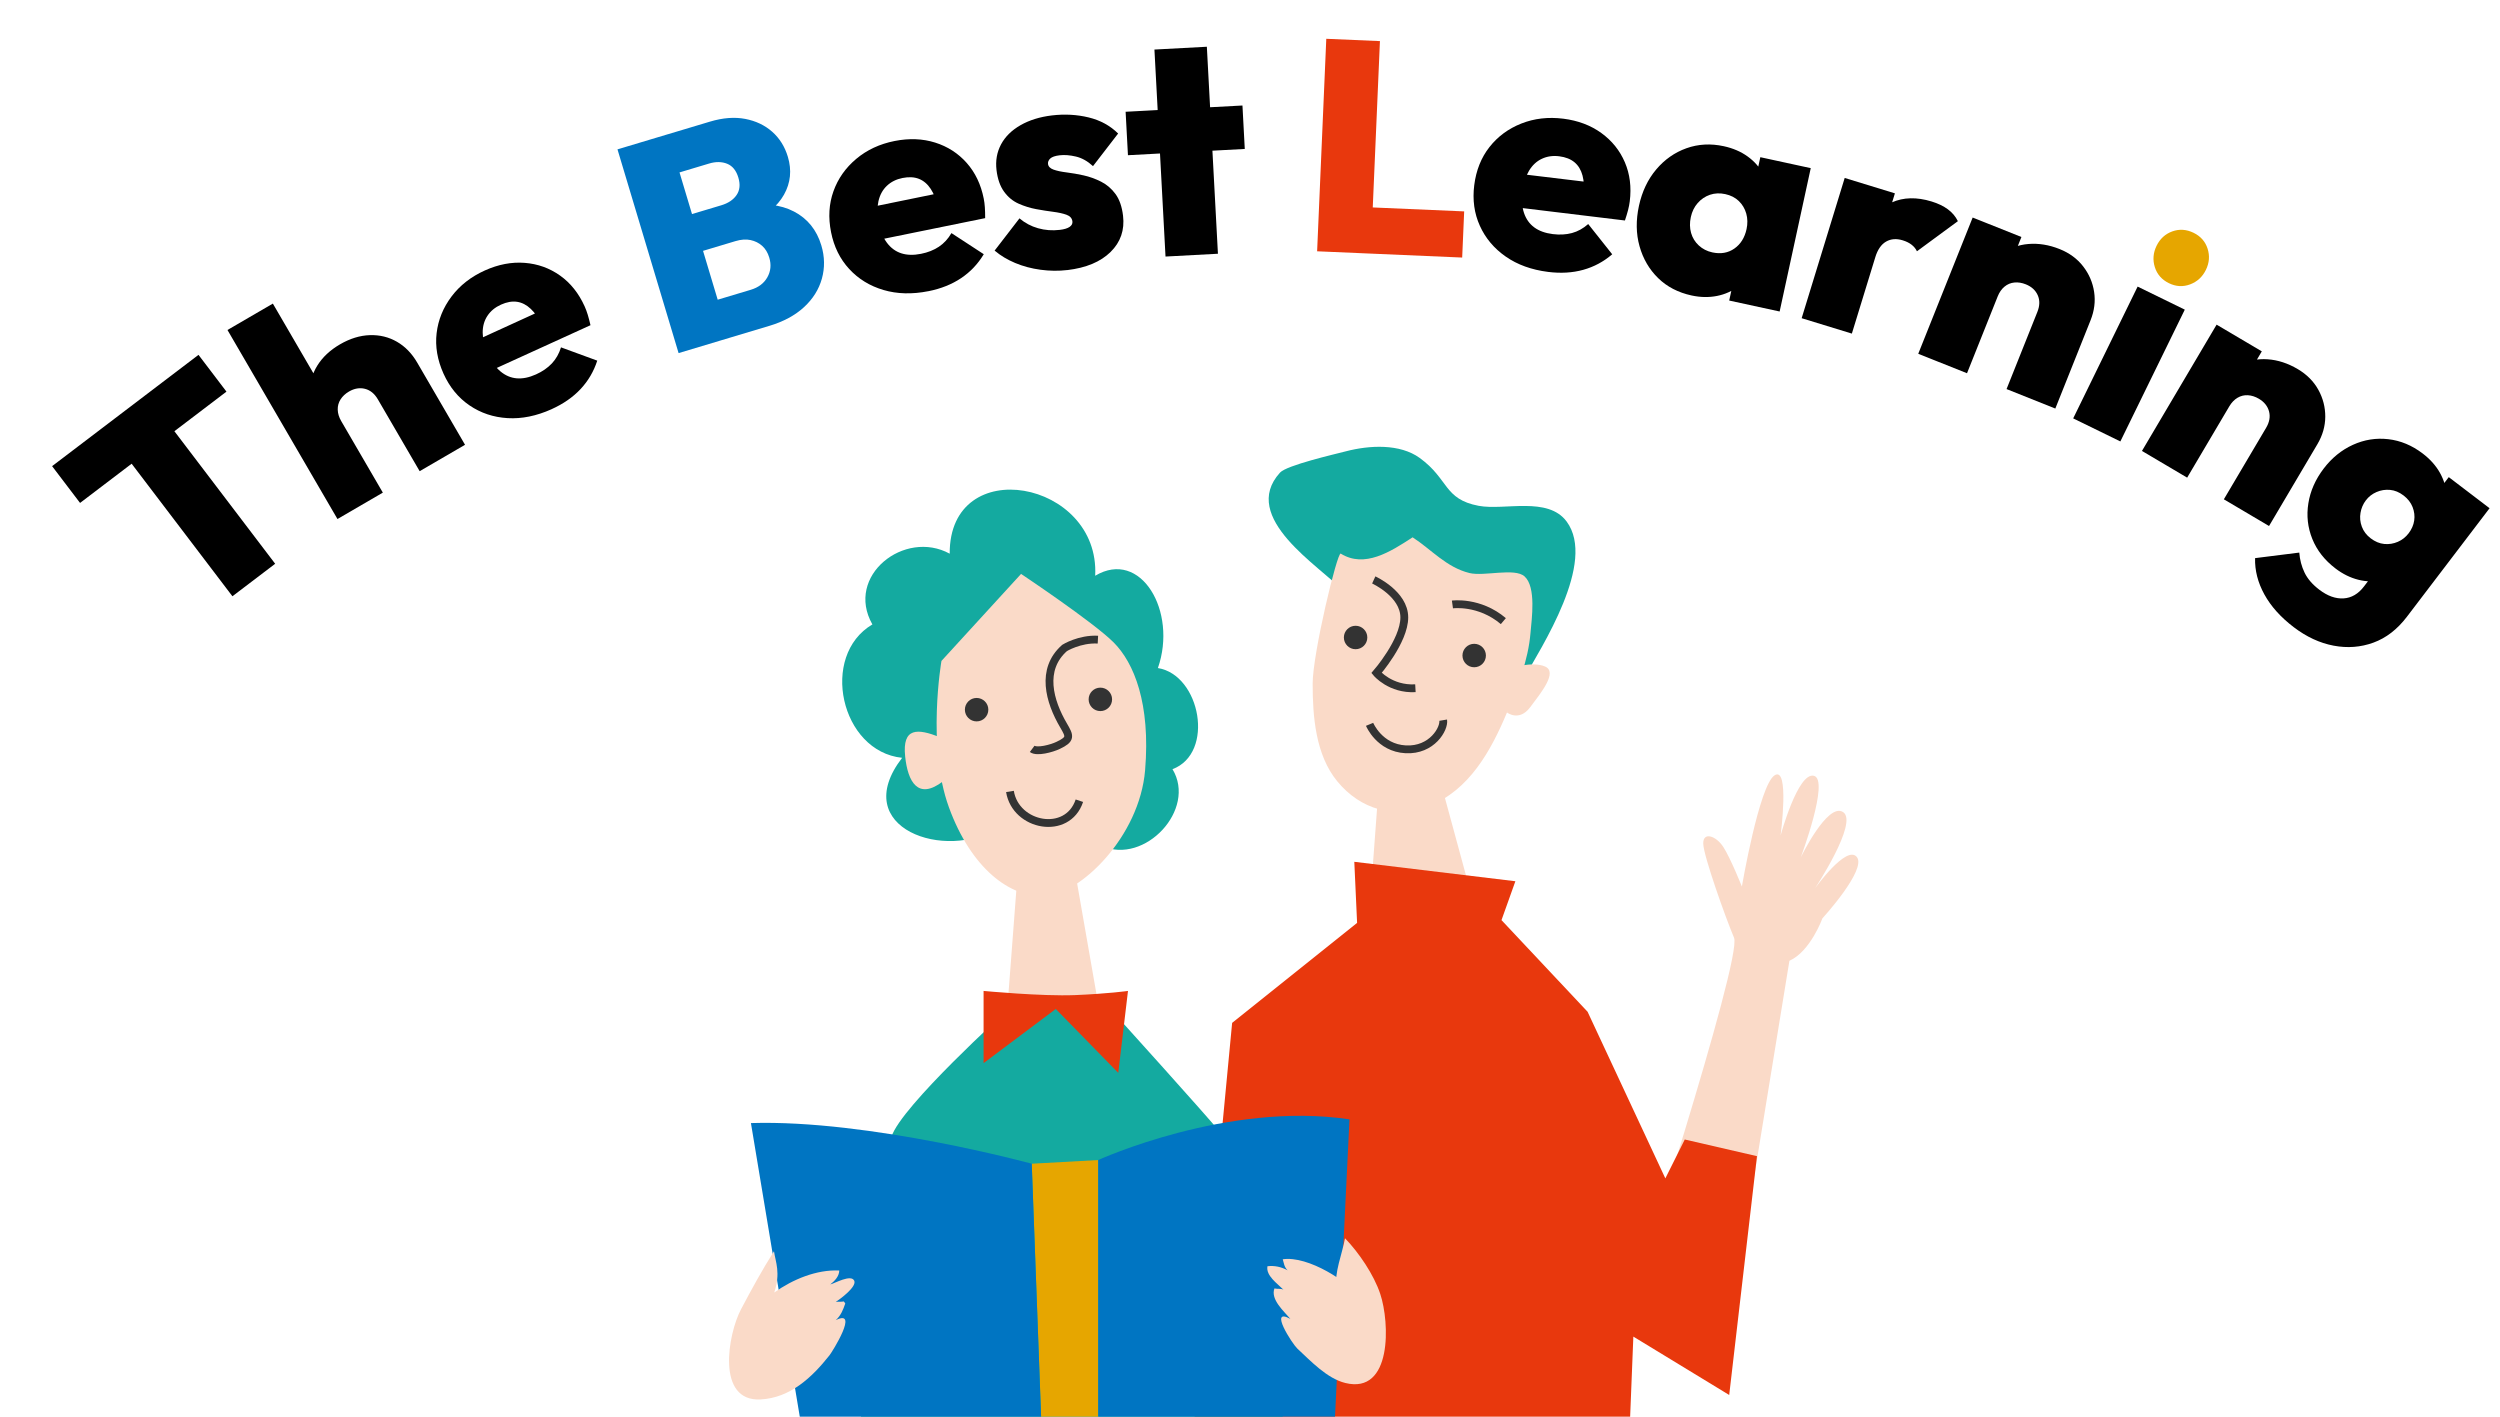 <?xml version="1.0" encoding="UTF-8"?><svg id="_レイヤー_1" xmlns="http://www.w3.org/2000/svg" width="300" height="170" viewBox="0 0 300 170"><defs><style>.cls-1{fill:#e6a600;}.cls-2{fill:none;stroke:#333;stroke-miterlimit:10;stroke-width:.938px;}.cls-3{fill:#fadac8;}.cls-4{fill:#e8380d;}.cls-5{fill:#14aaa0;}.cls-6{fill:#333;}.cls-7{fill:#0075c2;}</style></defs><path class="cls-3" d="M195.338,157.448s13.786-42.447,12.746-44.919c-1.041-2.472-3.642-9.779-3.694-11.271s1.539-.979,2.417.392c.878,1.37,2.219,4.736,2.219,4.736,0,0,2.074-12.128,3.915-13.34,1.841-1.211.733,7.208.733,7.208,0,0,2.068-7.624,3.991-7.159s-1.577,9.803-1.577,9.803c0,0,3.221-6.67,5.087-5.446,1.866,1.224-3.361,9.129-3.361,9.129,0,0,3.769-5.25,5.003-3.744s-4.128,7.368-4.128,7.368c0,0-1.433,3.965-3.96,5.091l-7.394,45.308-11.994-3.155h0Z"/><path class="cls-5" d="M182.778,81.562c2.234-3.992,8.827-14.106,5.22-18.977-2.257-3.049-7.452-1.304-10.551-1.886-4.218-.793-3.568-3.201-7.084-5.747-2.384-1.726-6.024-1.537-8.868-.792-1.322.346-7.082,1.663-7.891,2.551-4.928,5.406,4.912,11.307,7.459,14.1,1.856,2.035,2.706,6.795,4.846,8.124,2.79,1.732,13.162,1.674,16.869,2.627Z"/><path class="cls-3" d="M157.519,82.062c0,3.9.343,8.512,2.948,11.689,2.799,3.414,6.892,4.553,11.013,2.962,4.817-1.859,7.456-6.656,9.358-11.216,1.287-3.087,2.547-6.216,2.826-9.589.133-1.6.706-5.455-.717-6.739-1.181-1.067-4.85.026-6.61-.405-2.764-.676-4.565-2.822-6.824-4.287-2.657,1.738-5.772,3.734-8.626,1.954-.408-.254-3.369,11.987-3.37,15.63h0Z"/><polygon class="cls-3" points="165.516 93.419 164.017 113.58 178.013 112.747 172.348 91.919 165.516 93.419"/><path class="cls-4" d="M180.179,110.414l10.331,10.997,9.331,19.995,2.332-4.666,8.664,2-3.332,28.658-11.503-7.005-.604,15.114s-23.104,4.666-28.658,4.443-24.104-2.332-24.104-2.332l5.221-54.873,14.995-11.997-.334-7.331,19.328,2.332-1.666,4.666h0Z"/><path class="cls-5" d="M133.691,121.578s11.441,12.663,12.608,14.162c1.167,1.499,8.719,39.656,8.719,39.656,0,0-15.829,1.666-19.661,1.333s-32.991,4.165-32.991,4.165c0,0,3.443-40.822,4.61-44.488,1.167-3.666,13.885-15.162,13.885-15.162l6.665-1,6.165,1.333Z"/><path class="cls-5" d="M132.232,101.515c5.131,2.303,11.399-4.377,8.467-9.213,5.115-1.925,3.359-11.308-1.751-12.136,2.373-6.807-2.061-14.345-7.526-11.076.588-11.471-17.519-14.827-17.459-2.648-5.415-2.965-12.592,2.653-9.277,8.49-6.365,3.753-3.817,15.244,3.569,16.006-6.521,8.469,5.3,12.477,11.562,8.359"/><path class="cls-3" d="M122.528,68.87l-9.553,10.441s-1.777,10.22.889,17.551c2.666,7.331,7.331,10.886,11.552,10.664s11.33-7.109,11.997-15.107c.667-7.998-1.333-12.886-3.777-15.329-2.443-2.443-11.108-8.22-11.108-8.22Z"/><path class="cls-3" d="M113.166,93.755c-3.018,2.316-4.232.041-4.547-2.974-.37-3.547,1.521-3.344,4.104-2.347"/><path class="cls-2" d="M123.861,89.864c.567.426,2.315-.038,3.113-.417,1.556-.739,1.419-1.089.658-2.383-1.703-2.898-2.804-6.734.117-9.308,0,0,1.777-1.111,3.999-1"/><path class="cls-2" d="M121.195,94.974c.681,4.207,6.913,5.373,8.331,1.111"/><polygon class="cls-3" points="122.195 103.749 120.862 121.244 131.859 120.911 128.86 103.749 122.195 103.749"/><path class="cls-4" d="M118.03,118.912s6.998.666,10.997.499,6.332-.499,6.332-.499l-1.167,9.83-7.498-7.665-8.664,6.498v-8.664Z"/><polygon class="cls-1" points="125.138 175.561 123.808 139.646 131.789 139.203 131.789 175.117 125.138 175.561"/><path class="cls-7" d="M123.808,139.646s-19.509-5.321-33.697-4.877l7.822,47.012,27.205-6.22-1.33-35.914Z"/><path class="cls-7" d="M131.789,139.203s15.519-7.094,30.15-4.877l-2.043,41.957-28.107-1.165v-35.914Z"/><path class="cls-3" d="M163.569,156.087c-1.66-2.294-6.61-5.424-9.639-4.974.147.474.158.907.582,1.328-.756-.418-1.556-.591-2.416-.495-.221,1.128,1.196,2.083,1.916,2.815-.326-.163-.751-.058-1.08-.149-.494,1.324,1.141,2.734,1.912,3.656-2.659-1.456.241,3.006.828,3.553,1.606,1.493,3.567,3.594,5.765,4.137,5.643,1.394,5.339-7.259,4.193-10.689-.777-2.327-2.554-4.937-4.23-6.68-.315,1.819-1.329,4.235-1,5.832"/><path class="cls-3" d="M92.909,155.102c2.233-1.585,5.073-2.768,7.806-2.641-.031.717-.537,1.245-1.11,1.695-.064.06-.068.057-.01-.009.578-.145,2.521-1.268,2.909-.469.354.73-1.723,2.234-2.216,2.557.28-.062.66.008.965-.062,0,.004.234.277.172.263-.239.709-.528,1.438-1.133,1.982,2.847-1.417-.409,3.781-.754,4.219-2.12,2.684-4.721,5.103-8.257,5.295-5.386.293-3.921-7.861-2.366-10.805,1.25-2.367,2.539-4.729,3.962-6.977.194,1.314.818,2.594.032,4.952h0Z"/><path class="cls-3" d="M180.84,85.498s1.45,1.145,2.784-.632c1.333-1.777,3.332-4.221,1.777-4.888s-4.221.222-4.221.222l-.339,5.297h0Z"/><path class="cls-2" d="M164.85,69.592s3.666,1.666,3.666,4.499-3.332,6.665-3.332,6.665c0,0,1.666,2,4.666,1.833"/><path class="cls-2" d="M164.35,86.92s1.167,2.833,4.332,2.999c3.166.167,4.666-2.499,4.499-3.499"/><path class="cls-2" d="M174.292,72.535s3.221-.445,6.109,2"/><circle class="cls-6" cx="176.902" cy="78.664" r="1.407"/><circle class="cls-6" cx="132.043" cy="83.924" r="1.407"/><circle class="cls-6" cx="117.193" cy="85.161" r="1.407"/><circle class="cls-6" cx="162.671" cy="76.499" r="1.407"/><path d="M9.607,60.352l-3.355-4.414,17.568-13.356,3.355,4.414-17.568,13.356ZM27.889,71.55l-15.338-20.174,5.129-3.9,15.34,20.176-5.13,3.9h0Z"/><path d="M40.496,62.283l-13.199-22.684,5.446-3.168,13.198,22.684-5.444,3.168ZM50.36,56.544l-5.016-8.62c-.397-.684-.914-1.106-1.548-1.265-.632-.158-1.273-.05-1.915.323-.436.253-.774.569-1.014.943-.239.376-.353.788-.34,1.24.012.451.151.905.416,1.361l-2.664.217c-.713-1.224-1.078-2.426-1.1-3.608-.02-1.181.281-2.273.906-3.276.625-1.002,1.528-1.847,2.711-2.536,1.204-.7,2.399-1.068,3.584-1.106,1.186-.037,2.27.227,3.252.794s1.793,1.4,2.432,2.5l5.74,9.864-5.446,3.168h.001Z"/><path d="M66.197,49.101c-1.818.818-3.576,1.176-5.28,1.075-1.704-.101-3.23-.611-4.578-1.531-1.349-.919-2.387-2.189-3.118-3.808-.738-1.642-1.014-3.26-.826-4.859s.785-3.064,1.789-4.399c1.006-1.334,2.339-2.376,4.002-3.125,1.62-.73,3.214-1.032,4.782-.91,1.57.122,2.982.631,4.241,1.525,1.258.894,2.242,2.129,2.951,3.704.138.307.262.64.371.998.109.36.218.778.328,1.254l-14.118,6.437-1.656-3.677,11.852-5.417-1.85,2.729c-.416-.865-.877-1.54-1.384-2.022-.508-.482-1.057-.768-1.649-.857-.593-.089-1.24.025-1.939.341-.701.316-1.242.763-1.625,1.344-.384.581-.574,1.259-.566,2.032.006.774.206,1.598.6,2.473.425.941.931,1.66,1.525,2.156.592.497,1.243.776,1.956.836.712.061,1.483-.095,2.316-.47.766-.344,1.398-.781,1.897-1.309.499-.527.868-1.174,1.102-1.937l4.351,1.594c-.419,1.294-1.085,2.43-1.999,3.408-.917.978-2.075,1.782-3.474,2.413h-.001Z"/><path class="cls-7" d="M81.431,42.371l-7.333-24.448,6.068-1.82,7.333,24.448-6.068,1.82ZM86.327,40.902l-1.375-4.586,5.137-1.541c.92-.276,1.584-.775,1.993-1.5s.486-1.511.23-2.362c-.179-.598-.466-1.069-.857-1.416-.391-.346-.856-.576-1.391-.691s-1.136-.072-1.804.127l-5.069,1.52-1.325-4.414,4.69-1.406c.827-.248,1.438-.656,1.83-1.225s.466-1.267.217-2.095c-.254-.85-.703-1.405-1.344-1.663-.641-.258-1.366-.268-2.17-.025l-4.724,1.417-1.375-4.586,6.206-1.862c1.54-.462,2.948-.571,4.225-.328,1.276.244,2.357.758,3.245,1.544.887.786,1.513,1.789,1.878,3.007.482,1.609.329,3.121-.462,4.536-.791,1.415-2.203,2.578-4.235,3.487l-.63-2.104c2.405-.42,4.424-.205,6.056.644,1.633.851,2.729,2.207,3.288,4.069.407,1.357.428,2.684.067,3.983-.362,1.298-1.078,2.441-2.148,3.426-1.07.985-2.456,1.733-4.157,2.243l-6,1.8h.001Z"/><path d="M111.41,34.941c-1.955.389-3.75.341-5.387-.14-1.637-.482-3.01-1.322-4.117-2.522-1.106-1.199-1.832-2.67-2.178-4.412-.352-1.765-.256-3.406.288-4.92.542-1.514,1.454-2.809,2.734-3.883,1.278-1.074,2.813-1.788,4.602-2.144,1.741-.346,3.364-.283,4.865.19,1.5.473,2.764,1.286,3.787,2.441s1.706,2.579,2.042,4.274c.066.33.112.682.136,1.056.025.374.037.806.037,1.296l-15.204,3.095-.786-3.955,12.769-2.61-2.418,2.242c-.211-.937-.509-1.698-.894-2.281-.385-.584-.857-.986-1.415-1.206-.557-.22-1.213-.254-1.966-.104-.755.15-1.382.464-1.886.943-.505.48-.84,1.097-1.009,1.852-.168.756-.158,1.604.029,2.545.2,1.013.533,1.828,1,2.444.466.618,1.037,1.036,1.717,1.255.679.22,1.468.241,2.363.062.823-.163,1.537-.446,2.143-.848.605-.401,1.109-.948,1.51-1.639l3.88,2.532c-.698,1.166-1.603,2.123-2.716,2.87-1.112.746-2.422,1.27-3.926,1.57h.001Z"/><path d="M128.079,32.406c-1.049.125-2.12.113-3.212-.035-1.093-.148-2.111-.42-3.052-.815-.941-.396-1.762-.89-2.461-1.483l2.983-3.871c.646.552,1.387.947,2.225,1.186.838.239,1.71.304,2.616.197.524-.062.916-.181,1.172-.356.257-.175.371-.394.34-.656-.046-.38-.283-.649-.713-.804-.43-.154-.964-.271-1.601-.353-.638-.082-1.316-.187-2.032-.32-.718-.132-1.42-.35-2.108-.655-.689-.305-1.272-.785-1.748-1.441-.476-.656-.779-1.52-.907-2.593-.133-1.12.047-2.144.54-3.073s1.273-1.698,2.335-2.308c1.064-.61,2.323-1.001,3.775-1.175,1.525-.181,2.99-.102,4.397.238,1.406.341,2.588.985,3.548,1.934l-3.016,3.912c-.652-.599-1.338-.983-2.059-1.151s-1.367-.218-1.939-.15c-.548.065-.925.196-1.132.389-.206.194-.295.41-.268.648.037.31.258.538.662.683.403.145.93.258,1.58.337.649.08,1.328.199,2.035.356.708.157,1.403.408,2.083.749.68.342,1.26.835,1.734,1.48.475.644.779,1.516.91,2.611.204,1.716-.294,3.166-1.495,4.348-1.2,1.182-2.933,1.908-5.197,2.177l.004-.004Z"/><path d="M135.354,18.625l-.28-5.213,14.021-.751.278,5.213-14.02.751ZM139.862,30.786l-1.33-24.84,6.29-.337,1.33,24.84s-6.29.337-6.29.337Z"/><path class="cls-4" d="M158.055,30.155l1.099-25.5,6.438.277-1.1,25.5-6.437-.277ZM163.197,30.377l.239-5.539,12.265.529-.239,5.539-12.265-.529Z"/><path d="M185.759,32.627c-1.976-.25-3.666-.86-5.068-1.836-1.4-.974-2.437-2.206-3.108-3.694-.673-1.487-.896-3.112-.674-4.874.226-1.786.834-3.311,1.828-4.577.995-1.266,2.268-2.206,3.822-2.821,1.552-.614,3.233-.808,5.044-.581,1.762.222,3.28.794,4.555,1.717s2.216,2.093,2.824,3.512c.607,1.418.803,2.986.587,4.7-.042.334-.11.682-.204,1.045-.095.364-.22.776-.374,1.241l-15.403-1.867.504-4.001,12.938,1.558-3.002,1.363c.096-.955.054-1.771-.126-2.447-.181-.676-.502-1.206-.961-1.59-.46-.384-1.072-.625-1.832-.721s-1.458.004-2.087.3c-.63.296-1.145.775-1.542,1.439-.398.664-.658,1.472-.776,2.424-.128,1.024-.072,1.902.175,2.635.246.733.658,1.31,1.232,1.734.575.424,1.316.692,2.221.806.833.104,1.601.062,2.303-.127.701-.19,1.35-.55,1.95-1.079l2.88,3.629c-1.031.886-2.191,1.508-3.481,1.865-1.291.358-2.699.44-4.223.248v-.002Z"/><path d="M202.995,35.458c-1.619-.352-2.959-1.048-4.022-2.089-1.064-1.042-1.807-2.314-2.228-3.817-.424-1.504-.446-3.124-.07-4.859.372-1.712,1.062-3.164,2.07-4.358,1.008-1.193,2.218-2.042,3.629-2.546s2.902-.586,4.474-.245c1.103.239,2.057.649,2.864,1.23s1.423,1.279,1.848,2.095c.425.817.595,1.694.515,2.635l-1.878,8.654c-.338.884-.874,1.615-1.6,2.195-.727.578-1.579.965-2.555,1.159-.974.193-1.99.175-3.046-.054h-.001ZM205.481,30.287c1.008.218,1.889.066,2.641-.458s1.24-1.302,1.465-2.334c.142-.656.13-1.279-.036-1.868-.168-.589-.464-1.088-.89-1.501-.426-.412-.968-.689-1.625-.832-.658-.143-1.271-.115-1.841.079-.571.196-1.06.526-1.468.989s-.683,1.025-.826,1.681c-.148.68-.138,1.314.028,1.903.168.589.475,1.092.925,1.508.449.416.991.694,1.625.832h.001ZM207.505,36.067l1.008-4.644,1.781-3.96.029-4.378.917-4.222,6.05,1.314-3.733,17.203-6.052-1.314Z"/><path d="M216.199,38.184l5.165-16.83,6.024,1.848-5.165,16.83-6.024-1.848ZM225.031,30.877l-1.954-3.085c1.226-1.708,2.539-2.874,3.936-3.499s2.99-.664,4.78-.115c.779.239,1.43.552,1.952.938s.923.86,1.201,1.423l-4.913,3.614c-.136-.293-.344-.551-.626-.776-.283-.224-.642-.404-1.078-.538-.757-.233-1.426-.18-2.006.156-.58.337-1.012.964-1.292,1.882h0Z"/><path d="M230.19,42.454l6.529-16.349,5.85,2.336-6.528,16.349-5.851-2.336h0ZM240.788,46.686l3.698-9.26c.294-.736.308-1.402.042-1.999-.265-.596-.744-1.033-1.434-1.309-.468-.187-.924-.259-1.368-.216-.443.043-.839.208-1.186.496-.348.288-.619.677-.815,1.168l-1.813-1.964c.526-1.315,1.264-2.338,2.214-3.07.952-.731,2.041-1.148,3.272-1.252,1.229-.103,2.479.098,3.751.606,1.18.472,2.125,1.165,2.831,2.081.707.916,1.146,1.937,1.316,3.065.17,1.128.028,2.26-.426,3.396l-4.231,10.598-5.851-2.336v-.002Z"/><path d="M248.783,50.206l7.732-15.815,5.66,2.767-7.732,15.815-5.66-2.767Z"/><path d="M257.035,54.113l8.958-15.155,5.424,3.205-8.958,15.155-5.424-3.205ZM266.861,59.92l5.075-8.585c.402-.682.518-1.338.348-1.969-.172-.63-.577-1.135-1.218-1.514-.433-.257-.874-.397-1.318-.424-.445-.025-.862.077-1.249.307-.386.23-.715.574-.983,1.028l-1.49-2.219c.721-1.219,1.607-2.117,2.659-2.694,1.051-.577,2.192-.822,3.425-.736,1.231.086,2.436.478,3.614,1.174,1.094.647,1.921,1.477,2.479,2.49s.834,2.089.829,3.229c-.005,1.14-.319,2.237-.941,3.29l-5.808,9.824-5.423-3.205v.002Z"/><path d="M275.25,75.262c-1.566-1.193-2.74-2.502-3.524-3.929-.784-1.427-1.156-2.879-1.116-4.357l5.304-.666c.066.864.276,1.666.634,2.406.356.739.946,1.422,1.766,2.047.992.756,1.966,1.104,2.916,1.044.952-.06,1.769-.539,2.452-1.436l2.771-3.637,3.143-2.404,1.574-3.552,2.682-3.522,4.897,3.731-9.925,13.031c-1.15,1.508-2.486,2.54-4.013,3.098-1.525.557-3.12.679-4.78.364s-3.256-1.054-4.782-2.218h.001ZM280.256,68.214c-1.298-.989-2.225-2.17-2.778-3.541-.553-1.373-.713-2.798-.475-4.277.236-1.478.85-2.868,1.838-4.166.974-1.279,2.143-2.23,3.506-2.85,1.363-.62,2.779-.847,4.249-.678,1.47.169,2.844.742,4.124,1.716.898.683,1.589,1.459,2.075,2.327.485.868.748,1.762.786,2.681.038.919-.168,1.795-.62,2.627l-4.777,6.272c-.682.658-1.471,1.09-2.368,1.296-.898.206-1.828.192-2.794-.046-.966-.238-1.888-.691-2.766-1.36h-.001ZM284.467,64.588c.534.407,1.082.637,1.648.689.563.053,1.104-.034,1.622-.258.517-.224.95-.565,1.3-1.024.364-.478.586-.986.667-1.529.079-.542.016-1.081-.193-1.618-.21-.536-.572-1.001-1.087-1.394-.516-.392-1.056-.616-1.619-.667-.565-.052-1.105.034-1.622.258-.518.224-.944.556-1.278.995-.335.439-.55.938-.644,1.5-.096.56-.043,1.115.16,1.661s.552,1.008,1.049,1.387h-.001Z"/><path class="cls-1" d="M260.279,33.987c-.863-.421-1.429-1.066-1.7-1.933-.271-.866-.2-1.721.211-2.562s1.039-1.416,1.884-1.723c.845-.308,1.699-.251,2.562.17.84.412,1.399,1.044,1.675,1.901.275.856.208,1.705-.203,2.545-.412.841-1.043,1.421-1.892,1.74-.851.319-1.697.272-2.537-.138h0Z"/></svg>